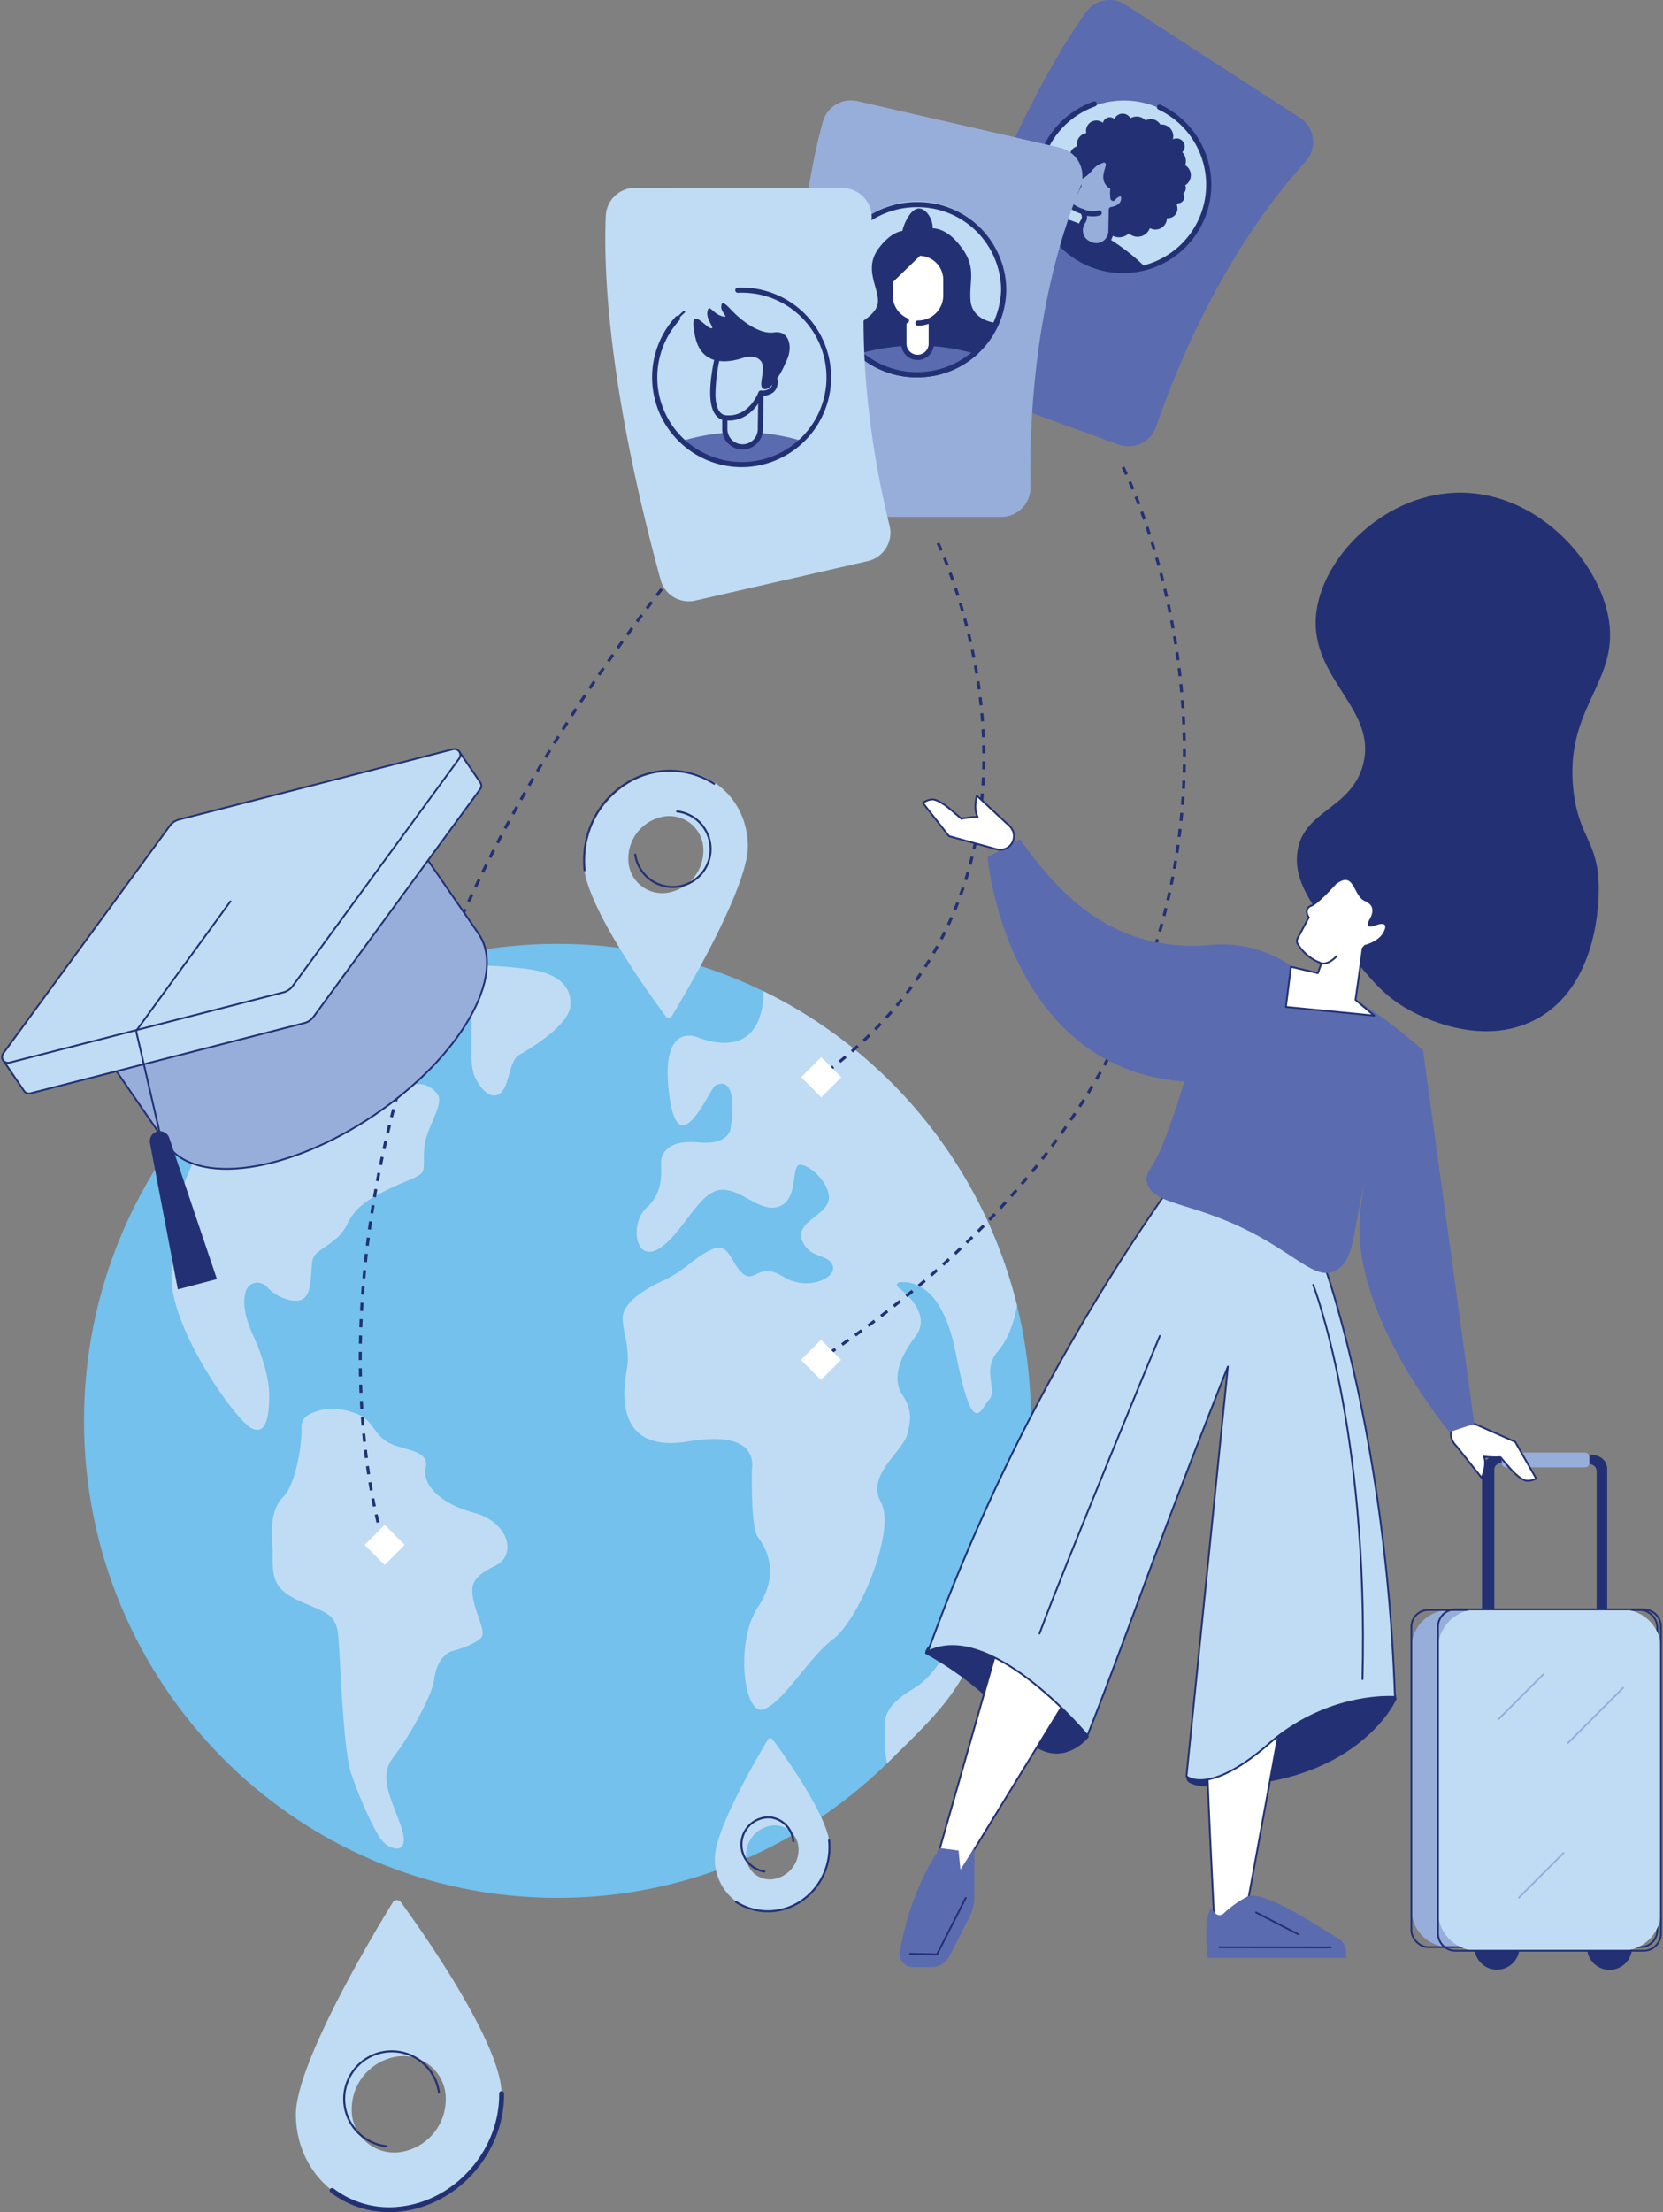 <svg id="Groupe_1221" data-name="Groupe 1221" xmlns="http://www.w3.org/2000/svg" xmlns:xlink="http://www.w3.org/1999/xlink" width="440.973" height="586.178" viewBox="0 0 440.973 586.178">
  <rect x="0" y="0" width="440.973" height="586.178" fill="#808080" stroke="none"/>
  <defs>
    <clipPath id="clip-path">
      <rect id="Rectangle_283" data-name="Rectangle 283" width="440.973" height="586.178" fill="none"/>
    </clipPath>
  </defs>
  <g id="Groupe_1220" data-name="Groupe 1220" clip-path="url(#clip-path)">
    <path id="Tracé_1233" data-name="Tracé 1233" d="M260.936,236.734c0,69.812-56.213,126.405-125.555,126.405S9.828,306.546,9.828,236.734,66.041,110.329,135.381,110.329s125.555,56.594,125.555,126.405" transform="translate(12.45 139.768)" fill="#73c1ec"/>
    <path id="Tracé_1234" data-name="Tracé 1234" d="M50.622,117.269c-.517.762,1.018,3.325,4.067,3.325s4.574-.51,5.846,2.815-.51,14.585,1.269,18.679,4.831,6.653,7.118,4.35,2.031-8.444,4.828-9.979,12.962-7.675,13.47-12.794-3.049-8.956-11.946-9.979-20.839-2.047-24.652,3.582" transform="translate(64.005 143.004)" fill="#c0dcf4"/>
    <path id="Tracé_1235" data-name="Tracé 1235" d="M41.5,166.285a3.619,3.619,0,0,0-1.841,3.316c.179,4.291-1.437,14.986-4.831,18.4-4.318,4.348-2.727,12.189-2.795,15.353-.136,6.424.481,9.285,7.342,12.354s9.548,3.244,10.058,9.385,1.3,29.863,3.332,36,6.354,16.122,8.641,18.425,7.623,3.582,4.321-5.119-5.338-12.794-1.526-17.654S74.368,240.63,74.876,236.28s2.8-6.907,4.831-7.419,6.354-2.047,7.623-3.582-1.269-5.885-2.033-9.722-.762-6.143,5.592-9.212,3.3-11.769-5.338-14.073-13.977-7.165-12.962-12.026-5.846-4.352-9.911-6.655-3.944-5.919-8.471-7.641c-6.116-2.33-10.412-.954-12.708.335" transform="translate(40.286 208.633)" fill="#c0dcf4"/>
    <path id="Tracé_1236" data-name="Tracé 1236" d="M146.984,222.766c-2.142-3.235-1.875-8.356,3.48-15.362,4.207-5.5-1.829-11.01-4.611-13.118a.7.7,0,0,1,.354-1.263c3.45-.395,11.448.773,14.966,18.692,4.552,23.178,6.424,15.093,8.834,12.4s-2.1-7.728,2.41-12.937c2.843-3.282,4.284-8.07,5.016-11.976a126.492,126.492,0,0,0-67.252-83.333c.05,4.035-.918,18.1-17.273,12.3,0,0-10.174-4.851-7.764,14.823s10.709-1.346,12.316-2.156,5.889-1.886,4.015,11.321c0,0-.267,4.581-8.566,3.772s-9.9,3.235-9.9,5.391.8,7.816-3.749,11.86-3.212,14.553,2.945,11.049,10.441-14.553,16.063-15.63,10.709,6.2,16.063,4.312,2.945-11.051,5.622-11.051,8.3,5.39,7.5,9.435-9.1,5.928-6.961,10.779,6.694,3.235,8.031,6.469-6.692,7.007-13.118,2.965-7.494,1.886-10.706-.809-3.482-8.356-8.031-6.47-7.229,5.66-13.118,8.355-10.709,6.2-10.709,9.974,2.14,7.816,1.07,13.746-2.945,22.1,16.33,18.865S107.1,241.9,107.1,242.98s-.27,15.093,1.6,17.52,6.157,9.432,0,18.6-3.747,29.646,1.875,26.95,11.243-13.207,18.2-18.595,16.6-28.839,12.583-36.117,5.622-13.207,6.959-18.058.8-7.277-1.337-10.511" transform="translate(92.262 146.784)" fill="#c0dcf4"/>
    <path id="Tracé_1237" data-name="Tracé 1237" d="M31.772,140.065a26.615,26.615,0,0,1-3.3,13.955c-7.88,13.819-7.623,20.726-8.387,34.544s16.58,38.173,20.9,40.733,4.987-3.529,4.987-8.39-1.845-10.693-4.386-16.321-2.541-9.212-1.779-11.516,3.813-3.069,5.846-.766,6.921,4.346,9.269,2.906c2.886-1.768,1.761-8.693,2.779-11s6.608-3.838,8.9-8.7S72.7,168.6,77.27,166.3s8.641-3.325,9.4-4.86-.254-5.118,1.018-9.212,4.321-8.954,3.049-11-5.082-5.372-12.2-.254-8.9,5.116-10.928,1.278S69.9,128.432,78.8,128.432s10.675-3.069,10.928-5.372-2.541-4.86-5.592-5.372-3.557,1.279-16.265,6.4a33.727,33.727,0,0,1-19.964,1.7,126.364,126.364,0,0,0-16.131,14.279" transform="translate(25.413 148.983)" fill="#c0dcf4"/>
    <path id="Tracé_1238" data-name="Tracé 1238" d="M120.14,198c-.211,5.728-5.481,11.246-8.641,13.157s-8.009,4.88-8.009,9.761c0,3.142-.084,7.159.642,10.248,16.731-16.337,20.039-19.5,29.623-44.14-.5-3.133-13.4,5.245-13.615,10.974" transform="translate(131.1 236.072)" fill="#c0dcf4"/>
    <path id="Tracé_1239" data-name="Tracé 1239" d="M184.417,230.948a5.971,5.971,0,1,1-5.971-5.971,5.97,5.97,0,0,1,5.971,5.971" transform="translate(218.497 285.008)" fill="#233174"/>
    <path id="Tracé_1240" data-name="Tracé 1240" d="M197.587,230.971A5.971,5.971,0,1,1,191.616,225a5.97,5.97,0,0,1,5.971,5.971" transform="translate(235.181 285.037)" fill="#233174"/>
    <path id="Tracé_1241" data-name="Tracé 1241" d="M176.631,215V173.879c0-1.1,1.39-1.879,2.7-1.879l21.444.372c1.664,0,2.976.651,2.976,2.056V215H206.7s-.145-.17-.145-.227V173.854c0-2.23-1.811-3.8-4.452-3.8H178.472c-2.641,0-5.114,1.571-5.114,3.8v40.914a.762.762,0,0,0,.118.227Z" transform="translate(219.615 215.428)" fill="#233174"/>
    <path id="Tracé_1242" data-name="Tracé 1242" d="M197.738,173.707H176.851a1.18,1.18,0,0,1-1.181-1.181v-1.541a1.18,1.18,0,0,1,1.181-1.179h20.887a1.18,1.18,0,0,1,1.181,1.179v1.541a1.18,1.18,0,0,1-1.181,1.181" transform="translate(222.544 215.116)" fill="#97aedb"/>
    <path id="Tracé_1243" data-name="Tracé 1243" d="M194.52,204.1s-10.477,24.251-51.217,23.16c0,0-15.192-.8,10.153-11.2s36.387-35.7,41.064-11.955" transform="translate(175.819 246.071)" fill="#233174"/>
    <path id="Tracé_1244" data-name="Tracé 1244" d="M151.628,218.214s-8.424,10.9-18.624-1.5a82.426,82.426,0,0,0-24.772-20.551s-.642-3.552,9.276-5,29.8,12.109,34.12,27.05" transform="translate(137.101 242.037)" fill="#233174"/>
    <path id="Tracé_1245" data-name="Tracé 1245" d="M141.259,216.024c-.515.326,1.918,46.953,1.918,46.953l7.941-1.288,12.18-66.563Z" transform="translate(178.861 247.192)" fill="#fff"/>
    <path id="Tracé_1246" data-name="Tracé 1246" d="M61.751,263.528a11.268,11.268,0,0,1,12.6,11.4,14.128,14.128,0,0,1-12.336,14,11.268,11.268,0,0,1-12.6-11.4,14.134,14.134,0,0,1,12.336-14M62.175,304c15.063-1.575,27.143-15.287,26.982-30.625-.039-3.836-1.8-9.017-4.418-14.639-6.6-14.165-18.649-31.1-22.333-36.147a1.3,1.3,0,0,0-2.16.224c-4.985,8.111-25.774,42.766-25.633,56.265.161,15.34,12.5,26.5,27.562,24.922" transform="translate(43.847 281.377)" fill="#c0dcf4"/>
    <path id="Tracé_1247" data-name="Tracé 1247" d="M84.16,244.437a.652.652,0,0,1,.653.646c.163,15.643-12.2,29.677-27.567,31.282a25.557,25.557,0,0,1-18.434-5.076.654.654,0,0,1,.8-1.034,24.268,24.268,0,0,0,17.5,4.81c14.712-1.539,26.554-14.984,26.4-29.97a.653.653,0,0,1,.646-.66Z" transform="translate(48.847 309.66)" fill="#233174"/>
    <path id="Tracé_1248" data-name="Tracé 1248" d="M90.244,122.511A9,9,0,0,1,80.1,113.5a11.286,11.286,0,0,1,9.754-11.268A9,9,0,0,1,100,111.245a11.283,11.283,0,0,1-9.752,11.266M89.622,90.2c-12.016,1.362-21.567,12.4-21.333,24.643.059,3.063,1.5,7.188,3.631,11.658,5.368,11.264,15.108,24.7,18.085,28.707a1.044,1.044,0,0,0,1.725-.193c3.922-6.51,20.281-34.329,20.075-45.108-.236-12.248-10.167-21.07-22.183-19.708" transform="translate(86.506 114.089)" fill="#c0dcf4"/>
    <path id="Tracé_1249" data-name="Tracé 1249" d="M98.717,226.35a6.3,6.3,0,0,1,7.107,6.311,7.9,7.9,0,0,1-6.832,7.891,6.3,6.3,0,0,1-7.1-6.311,7.9,7.9,0,0,1,6.83-7.891m.435,22.632a17.286,17.286,0,0,0,14.941-17.26c-.041-2.144-1.052-5.035-2.543-8.165-3.758-7.891-10.582-17.3-12.665-20.107a.73.73,0,0,0-1.208.136c-2.747,4.559-14.206,24.042-14.061,31.593a13.784,13.784,0,0,0,15.537,13.8" transform="translate(105.925 257.405)" fill="#c0dcf4"/>
    <path id="Tracé_1250" data-name="Tracé 1250" d="M127.9,63.486S170.831,152,95.377,205.814" transform="translate(120.827 80.426)" fill="none" stroke="#233174" stroke-width="0.8" stroke-dasharray="2.126 2.126"/>
    <path id="Tracé_1251" data-name="Tracé 1251" d="M100.624,129.853l-5.245-.682,1.061-5.184" transform="translate(120.828 157.069)" fill="none" stroke="#fff" stroke-width="0.54"/>
    <path id="Tracé_1252" data-name="Tracé 1252" d="M177.195,54.61s70.521,137.619-82,237.553" transform="translate(120.601 69.182)" fill="none" stroke="#233174" stroke-width="0.8" stroke-dasharray="2.135 2.135"/>
    <path id="Tracé_1253" data-name="Tracé 1253" d="M100.415,163.165l-5.216-.889,1.267-5.137" transform="translate(120.601 199.069)" fill="none" stroke="#fff" stroke-width="0.54"/>
    <path id="Tracé_1254" data-name="Tracé 1254" d="M49.219,330.945s-42.775-115.119,82-267.153" transform="translate(53.387 80.814)" fill="none" stroke="#233174" stroke-width="0.8" stroke-dasharray="2.169 2.169"/>
    <path id="Tracé_1255" data-name="Tracé 1255" d="M49.932,179.49,47.9,184.377,43.179,182" transform="translate(54.701 227.383)" fill="none" stroke="#fff" stroke-width="0.54"/>
    <path id="Tracé_1256" data-name="Tracé 1256" d="M79.123,64.5l5.243-.709.326,5.279" transform="translate(100.235 80.814)" fill="none" stroke="#fff" stroke-width="0.54"/>
    <path id="Tracé_1257" data-name="Tracé 1257" d="M202.59,135.8l-7.836-4.926a32.424,32.424,0,0,0-20.129-4.744c-29.263,2.566-43.464-18.649-50.582-28.036l-8.514,4.806s6.086,69.315,69.936,58.452Z" transform="translate(146.354 124.267)" fill="#5a6bb0"/>
    <path id="Tracé_1258" data-name="Tracé 1258" d="M165.515,179.427c5.844,7.236,9.455,11.71,16.051,15.3,2.244,1.224,18.924,10.312,33.658,2.36,16.527-8.918,16.577-31.7,16.523-35.147-.193-12.1-5.273-12.871-6.7-25.375-2.475-21.68,11.763-28.435,9.453-44.8-2.271-16.095-19.649-35.145-41.113-34.138-19.214.9-35.4,17.582-36.623,32.642-1.367,16.852,16.548,24.82,12.429,39.613-3.289,11.817-16.147,11.869-17.4,23.308-.889,8.145,4.849,15.249,13.721,26.239" transform="translate(192.182 72.953)" fill="#233174"/>
    <path id="Tracé_1259" data-name="Tracé 1259" d="M114.24,101.754l44.106,16.054a7.726,7.726,0,0,0,9.958-4.754c4.833-14.181,17.3-45.661,39.581-70.172a7.732,7.732,0,0,0-1.5-11.7L160.173,1.247A7.722,7.722,0,0,0,149.682,3.23c-7.648,10.738-23.856,37.41-40.175,88.923a7.74,7.74,0,0,0,4.733,9.6" transform="translate(138.269 0)" fill="#5a6bb0"/>
    <path id="Tracé_1260" data-name="Tracé 1260" d="M124.168,23.743A22.6,22.6,0,1,1,133.5,54.318a22.607,22.607,0,0,1-9.335-30.575" transform="translate(153.938 14.868)" fill="#c0dcf4"/>
    <path id="Tracé_1261" data-name="Tracé 1261" d="M121.885,24.823a22.7,22.7,0,0,0,27.533,14.639,54.5,54.5,0,0,0-27.533-14.639" transform="translate(154.408 31.447)" fill="#233174"/>
    <path id="Tracé_1262" data-name="Tracé 1262" d="M125.6,26.731c-.358,8.052,4.588,17.475,12.64,17.833s16.552-6.216,16.911-14.267-6.073-16.106-14.125-16.462-15.068,4.844-15.426,12.9" transform="translate(159.087 17.504)" fill="#233174"/>
    <path id="Tracé_1263" data-name="Tracé 1263" d="M137.06,23.892a1.675,1.675,0,1,0,1.745-1.6,1.675,1.675,0,0,0-1.745,1.6" transform="translate(173.63 28.241)" fill="#233174"/>
    <path id="Tracé_1264" data-name="Tracé 1264" d="M140.577,25.92a2.544,2.544,0,1,1-2.428-2.652,2.542,2.542,0,0,1,2.428,2.652" transform="translate(171.645 29.473)" fill="#233174"/>
    <path id="Tracé_1265" data-name="Tracé 1265" d="M139.11,25.137a3.048,3.048,0,1,1-4.307-.19,3.049,3.049,0,0,1,4.307.19" transform="translate(169.519 30.591)" fill="#233174"/>
    <path id="Tracé_1266" data-name="Tracé 1266" d="M138.461,28.236a3.459,3.459,0,1,1-3.3-3.609,3.459,3.459,0,0,1,3.3,3.609" transform="translate(166.647 31.194)" fill="#233174"/>
    <path id="Tracé_1267" data-name="Tracé 1267" d="M136.815,28.747a3.817,3.817,0,1,1-3.214-4.334,3.814,3.814,0,0,1,3.214,4.334" transform="translate(163.703 30.873)" fill="#233174"/>
    <path id="Tracé_1268" data-name="Tracé 1268" d="M136.56,22.088a3.112,3.112,0,1,0,3.248-2.972,3.112,3.112,0,0,0-3.248,2.972" transform="translate(172.994 24.214)" fill="#233174"/>
    <path id="Tracé_1269" data-name="Tracé 1269" d="M136.625,23a3.38,3.38,0,1,0,.211-4.776A3.382,3.382,0,0,0,136.625,23" transform="translate(171.958 21.966)" fill="#233174"/>
    <path id="Tracé_1270" data-name="Tracé 1270" d="M137.013,22.978a1.931,1.931,0,1,0,2.013-1.845,1.928,1.928,0,0,0-2.013,1.845" transform="translate(173.57 26.77)" fill="#233174"/>
    <path id="Tracé_1271" data-name="Tracé 1271" d="M125.2,21.1a2.618,2.618,0,1,0,2.734-2.5,2.619,2.619,0,0,0-2.734,2.5" transform="translate(158.602 23.563)" fill="#233174"/>
    <path id="Tracé_1272" data-name="Tracé 1272" d="M125.128,19.7a2.774,2.774,0,1,0,2.893-2.648,2.774,2.774,0,0,0-2.893,2.648" transform="translate(158.512 21.594)" fill="#233174"/>
    <path id="Tracé_1273" data-name="Tracé 1273" d="M125.973,18.357a2.935,2.935,0,1,0,3.062-2.8,2.933,2.933,0,0,0-3.062,2.8" transform="translate(159.582 19.703)" fill="#233174"/>
    <path id="Tracé_1274" data-name="Tracé 1274" d="M132.536,16.964a2.75,2.75,0,1,1-2.627-2.87,2.755,2.755,0,0,1,2.627,2.87" transform="translate(160.937 17.852)" fill="#233174"/>
    <path id="Tracé_1275" data-name="Tracé 1275" d="M129,15.513a1.884,1.884,0,1,0,1.965-1.8,1.887,1.887,0,0,0-1.965,1.8" transform="translate(163.414 17.37)" fill="#233174"/>
    <path id="Tracé_1276" data-name="Tracé 1276" d="M130.271,15.56a2.38,2.38,0,1,0,2.482-2.271,2.379,2.379,0,0,0-2.482,2.271" transform="translate(165.029 16.831)" fill="#233174"/>
    <path id="Tracé_1277" data-name="Tracé 1277" d="M131.55,16.7a3.22,3.22,0,1,0,3.359-3.074A3.219,3.219,0,0,0,131.55,16.7" transform="translate(166.647 17.26)" fill="#233174"/>
    <path id="Tracé_1278" data-name="Tracé 1278" d="M136.364,13.928a2.876,2.876,0,1,0,2.745,3,2.876,2.876,0,0,0-2.745-3" transform="translate(168.944 17.64)" fill="#233174"/>
    <path id="Tracé_1279" data-name="Tracé 1279" d="M137.753,14.556a3.128,3.128,0,1,0,2.988,3.264,3.128,3.128,0,0,0-2.988-3.264" transform="translate(170.371 18.436)" fill="#233174"/>
    <path id="Tracé_1280" data-name="Tracé 1280" d="M136.707,18.212a2.125,2.125,0,1,0,2.217-2.029,2.126,2.126,0,0,0-2.217,2.029" transform="translate(173.182 20.499)" fill="#233174"/>
    <path id="Tracé_1281" data-name="Tracé 1281" d="M133.981,18.669c-.812.4-1.244.467-1.922.87-1.38.821-3.119,3.8-5.164,4.015-.451,1,.358,1.319.537,1.979-.356.46-1.312,2.772-2.072,4.144A1.118,1.118,0,0,0,125.7,31.1a9.564,9.564,0,0,0,2.657,1.29,2.166,2.166,0,0,1,.12,2.754,3.936,3.936,0,0,0,1.342,5.651l.392.211a3.887,3.887,0,0,0,5.731-3.348l.109-5.767c.175-.02,2.469-.329,3.1-2.015.231-.619.331-1.671-.193-2.022s-1.585,0-2.464,1.061a7.913,7.913,0,0,1-.1-1.163,2.808,2.808,0,0,1,.261-1.6c-4.91-2.661,1.011-6.644-2.668-7.474" transform="translate(158.649 23.65)" fill="#97aedb"/>
    <path id="Tracé_1282" data-name="Tracé 1282" d="M129.06,32.154l.161.12a2.86,2.86,0,0,1,.218,3.618,3.434,3.434,0,0,0-.456,2.7,3.081,3.081,0,0,0,1.544,1.965l.39.213a3.2,3.2,0,0,0,4.715-2.759l.111-5.765a.684.684,0,0,1,.605-.669c.082-.011,2.047-.265,2.541-1.575a1.7,1.7,0,0,0,.063-1.215c-.145-.07-.85.093-1.544.934a.689.689,0,0,1-1.206-.3,8.482,8.482,0,0,1-.12-1.272,5.423,5.423,0,0,1,.091-1.342c-2.559-1.684-1.915-3.845-1.48-5.3.177-.594.36-1.206.218-1.449a.825.825,0,0,0-.476-.281c-.272.125-.5.215-.712.295a6.078,6.078,0,0,0-.927.435,8.832,8.832,0,0,0-1.5,1.4,8.337,8.337,0,0,1-3.457,2.618,1.048,1.048,0,0,0,.224.4,2.512,2.512,0,0,1,.422.8.679.679,0,0,1-.12.6,18.957,18.957,0,0,0-.864,1.727c-.365.778-.778,1.657-1.149,2.33a.433.433,0,0,0,.129.524,9.029,9.029,0,0,0,2.466,1.192ZM130.286,42l-.023-.009-.39-.211a4.464,4.464,0,0,1-2.226-2.838,4.824,4.824,0,0,1,.63-3.795,1.5,1.5,0,0,0,.063-1.789,10.034,10.034,0,0,1-2.657-1.319,1.8,1.8,0,0,1-.542-2.314c.349-.632.753-1.492,1.106-2.249.345-.734.592-1.26.787-1.607l-.1-.138a1.891,1.891,0,0,1-.286-2.079.689.689,0,0,1,.555-.406c1.045-.109,2.129-1.26,3.083-2.278a9.562,9.562,0,0,1,1.8-1.641,7.024,7.024,0,0,1,1.127-.533,8.333,8.333,0,0,0,.843-.365l.456-.054a2.279,2.279,0,0,1,1.582.991,3.181,3.181,0,0,1-.084,2.537c-.453,1.519-.843,2.824,1.346,4.017a.686.686,0,0,1,.2,1.045,2.191,2.191,0,0,0-.107.907,2.116,2.116,0,0,1,2.271-.213c.957.644.712,2.138.449,2.838a4.21,4.21,0,0,1-3.067,2.344l-.1,5.2A4.575,4.575,0,0,1,130.286,42" transform="translate(158.263 23.274)" fill="#233174"/>
    <path id="Tracé_1283" data-name="Tracé 1283" d="M130.989,25.071a6.424,6.424,0,0,1-4.307-.324Z" transform="translate(160.485 31.35)" fill="#fff"/>
    <path id="Tracé_1284" data-name="Tracé 1284" d="M126.743,25.74a.689.689,0,0,1,.607-1.235,5.78,5.78,0,0,0,3.808.3.689.689,0,0,1,.433,1.308,7.1,7.1,0,0,1-4.808-.349Z" transform="translate(160.1 30.965)" fill="#233174"/>
    <path id="Tracé_1285" data-name="Tracé 1285" d="M133.472,54.635l-.453-.247a23.419,23.419,0,0,1,3.593-42.5.689.689,0,1,1,.46,1.3,22.043,22.043,0,1,0,16.8.841.69.69,0,1,1,.589-1.247,23.417,23.417,0,1,1-20.986,41.855" transform="translate(153.336 15.009)" fill="#233174"/>
    <path id="Tracé_1286" data-name="Tracé 1286" d="M101.026,122.089H147.96a7.727,7.727,0,0,0,7.734-7.873c-.308-14.979.639-48.823,13.193-79.475a7.735,7.735,0,0,0-5.411-10.486l-53.663-12.32a7.721,7.721,0,0,0-9.181,5.449C97.12,30.092,91.011,60.7,93.3,114.688a7.738,7.738,0,0,0,7.73,7.4" transform="translate(117.558 14.868)" fill="#97aedb"/>
    <path id="Tracé_1287" data-name="Tracé 1287" d="M97.139,46.46A22.984,22.984,0,1,1,120.118,69,22.764,22.764,0,0,1,97.139,46.46" transform="translate(123.059 30.298)" fill="#c0dcf4"/>
    <path id="Tracé_1288" data-name="Tracé 1288" d="M120.5,70.077a23.481,23.481,0,0,1-23.67-23.233,22.775,22.775,0,0,1,1.433-7.975.689.689,0,1,1,1.292.481,21.39,21.39,0,0,0-1.347,7.494,22.3,22.3,0,0,0,44.582,0A22.1,22.1,0,0,0,120.5,24.99a22.411,22.411,0,0,0-17.228,7.984.689.689,0,1,1-1.056-.886A23.788,23.788,0,0,1,120.5,23.612a23.481,23.481,0,0,1,23.668,23.233A23.479,23.479,0,0,1,120.5,70.077" transform="translate(122.672 29.912)" fill="#233174"/>
    <path id="Tracé_1289" data-name="Tracé 1289" d="M100.322,42.357a23.287,23.287,0,0,0,31.529,0,56.113,56.113,0,0,0-31.529,0" transform="translate(127.091 50.796)" fill="#97aedb"/>
    <path id="Tracé_1290" data-name="Tracé 1290" d="M109.364,53.907a3.593,3.593,0,0,1-3.627-3.559V32.2h7.254V50.348a3.593,3.593,0,0,1-3.627,3.559" transform="translate(133.951 40.797)" fill="#fff"/>
    <path id="Tracé_1291" data-name="Tracé 1291" d="M132.643,45.823c-.456-5.635,2.079-9.153-3.6-15.521-5.88-6.594-10.928-2.172-10.928-2.172s-4.207-3.427-9.727,3.736c-4.871,6.324,1.369,11.989-.73,15.925s-9.21,6.084-9.21,6.084,2.28,4.472,5.107,6.44h30s6.2-6.619,6.2-8.5c0,0-6.658-.358-7.113-5.994" transform="translate(124.714 33.797)" fill="#233174"/>
    <path id="Tracé_1292" data-name="Tracé 1292" d="M106.248,34.417c-1.439-1.1-.653-4.486.19-6.327.317-.689,1.73-3.777,3.718-3.72,2.04.059,4.1,3.418,3.452,6.15-.8,3.414-5.674,5.182-7.36,3.9" transform="translate(133.587 30.872)" fill="#233174"/>
    <path id="Tracé_1293" data-name="Tracé 1293" d="M100.322,42.357a23.287,23.287,0,0,0,31.529,0,56.113,56.113,0,0,0-31.529,0" transform="translate(127.091 50.796)" fill="#5a6bb0"/>
    <path id="Tracé_1294" data-name="Tracé 1294" d="M102.108,43.053a22.61,22.61,0,0,0,28.725,0,55.761,55.761,0,0,0-28.725,0m14.363,6.526a23.807,23.807,0,0,1-16.231-6.331.689.689,0,0,1,.267-1.165,56.8,56.8,0,0,1,31.928,0,.691.691,0,0,1,.267,1.165,23.816,23.816,0,0,1-16.233,6.331" transform="translate(126.706 50.411)" fill="#233174"/>
    <path id="Tracé_1295" data-name="Tracé 1295" d="M111.761,29.6h-.252l-7.385,7.279V40.87a7.213,7.213,0,0,0,3.654,6.25v6.528a3.628,3.628,0,0,0,7.254,0V47.242A7.224,7.224,0,0,0,118.9,40.87V36.6a7.071,7.071,0,0,0-7.136-7" transform="translate(131.908 37.497)" fill="#fff"/>
    <path id="Tracé_1296" data-name="Tracé 1296" d="M109.749,48.376a4.287,4.287,0,0,1-4.316-4.246V37.8a.689.689,0,1,1,1.378,0V44.13a2.939,2.939,0,0,0,5.876,0V37.91a.689.689,0,1,1,1.378,0v6.22a4.287,4.287,0,0,1-4.316,4.246" transform="translate(133.566 47.015)" fill="#233174"/>
    <path id="Tracé_1297" data-name="Tracé 1297" d="M111.9,49.191a.689.689,0,1,1,0-1.378,6.634,6.634,0,0,0,6.7-6.558V36.989a6.359,6.359,0,0,0-6.163-6.309l-.011,0-7.22,7v3.577a6.576,6.576,0,0,0,3.922,5.971.689.689,0,1,1-.562,1.258,7.954,7.954,0,0,1-4.738-7.229V37.388a.7.7,0,0,1,.211-.5l7.632-7.4a.693.693,0,0,1,.481-.195l.347.007a7.739,7.739,0,0,1,7.483,7.687v4.266a8.017,8.017,0,0,1-8.077,7.936" transform="translate(131.522 37.112)" fill="#233174"/>
    <path id="Tracé_1298" data-name="Tracé 1298" d="M94.656,131.311l45.754-10.461a7.727,7.727,0,0,0,5.785-9.4c-3.641-14.533-10.26-47.739-4.856-80.418a7.727,7.727,0,0,0-7.607-9.013l-55.064-.052a7.719,7.719,0,0,0-7.732,7.36c-.594,13.17.272,44.369,14.535,96.49a7.739,7.739,0,0,0,9.185,5.493" transform="translate(89.697 27.83)" fill="#c0dcf4"/>
    <path id="Tracé_1299" data-name="Tracé 1299" d="M79.8,52.833a23.1,23.1,0,0,0,31.72,0,55.446,55.446,0,0,0-31.72,0" transform="translate(101.098 63.995)" fill="#5a6bb0"/>
    <path id="Tracé_1300" data-name="Tracé 1300" d="M94.741,39.54l-.016-.007L83.477,46.744v4.187a7.764,7.764,0,0,0,2.956,6.1v6.587a4.716,4.716,0,1,0,9.432,0V57.21a7.776,7.776,0,0,0,3.183-6.279V46.345a7.526,7.526,0,0,0-4.307-6.805" transform="translate(105.751 50.082)" fill="#c0dcf4"/>
    <path id="Tracé_1301" data-name="Tracé 1301" d="M89.881,61.28a5.409,5.409,0,0,1-5.4-5.4V49.425a.689.689,0,1,1,1.378,0v6.451a4.027,4.027,0,0,0,8.054,0l.141-9.552a.691.691,0,0,1,.691-.678h.009a.69.69,0,0,1,.68.7l-.145,9.543a5.407,5.407,0,0,1-5.4,5.393" transform="translate(107.018 57.826)" fill="#233174"/>
    <path id="Tracé_1302" data-name="Tracé 1302" d="M96.128,52.413s3.6.4,3.74-2.67a1.915,1.915,0,0,0-2.641-2.174s1.43-7.023-3.409-6.44a28.519,28.519,0,0,1-8.7-.281s-1.9,6.834-1.723,12.114c.1,3.187.959,5.805,3.437,6.021,6.782.587,9.3-6.569,9.3-6.569" transform="translate(105.631 51.748)" fill="#c0dcf4"/>
    <path id="Tracé_1303" data-name="Tracé 1303" d="M86,42.029a46.925,46.925,0,0,0-1.539,11.3c.111,3.4,1.056,5.2,2.809,5.354,6.168.535,8.564-6.043,8.589-6.109a.7.7,0,0,1,.725-.458,3.588,3.588,0,0,0,2.358-.587,1.886,1.886,0,0,0,.619-1.43,1.7,1.7,0,0,0-.39-1.383,1.758,1.758,0,0,0-1.351-.1.692.692,0,0,1-.671-.143.681.681,0,0,1-.215-.651c.2-.993.476-3.838-.644-5.05a2.2,2.2,0,0,0-2.011-.567A29.906,29.906,0,0,1,86,42.029m1.99,18.062c-.274,0-.553-.011-.841-.036-1.759-.154-3.894-1.437-4.064-6.683-.175-5.325,1.668-12.039,1.748-12.322a.689.689,0,0,1,.814-.49,28.089,28.089,0,0,0,8.469.27,3.524,3.524,0,0,1,3.187,1c1.31,1.421,1.263,3.935,1.118,5.307a2.571,2.571,0,0,1,1.584.478,2.831,2.831,0,0,1,.932,2.541,3.238,3.238,0,0,1-1.1,2.419,4.6,4.6,0,0,1-2.872.927c-.707,1.587-3.387,6.585-8.97,6.585" transform="translate(105.246 51.362)" fill="#233174"/>
    <path id="Tracé_1304" data-name="Tracé 1304" d="M99.311,51.313c-.578-1.426-2.582-2.158-4.905-1.4S83.5,53.261,81.58,44.329s2.532-2.67,4.064-2.267-1.278-2.21-.812-4.418,1.2.392,3.688,1.2-.127-.891-.032-2.464.791-1.158,2.954,1.149,7.077,6.27,11.017,5.66,5.139,3.625,3.412,7.406-1.761,3.566-2.471,4.624c-1.582,2.362-2.591,3.226-3.591,2.967-1.743-.449.417-4.611-.5-6.871" transform="translate(102.75 44.893)" fill="#233174"/>
    <path id="Tracé_1305" data-name="Tracé 1305" d="M100.083,81.214a23.8,23.8,0,0,1-17.577-39.86.688.688,0,1,1,1.016.929,22.433,22.433,0,1,0,15.5-7.27.69.69,0,0,1-.066-1.378,23.8,23.8,0,1,1,1.131,47.579" transform="translate(96.642 42.578)" fill="#233174"/>
    <path id="Tracé_1306" data-name="Tracé 1306" d="M127.509,107.206l-12.619-3.473-6.937-8.8A4.792,4.792,0,0,1,110.365,94c1.208-.016,2.382.855,3.28,1.4s4.509,3.727,4.509,3.727a27.35,27.35,0,0,1,4.343-.494c-1.247-2.085-.22-5.624-.22-5.624l7.9,7.345a5.225,5.225,0,0,1,1.585,1.847,3.611,3.611,0,0,1-4.253,5.007" transform="translate(136.758 117.824)" fill="#fff"/>
    <path id="Tracé_1307" data-name="Tracé 1307" d="M127.509,107.206l-12.619-3.473-6.937-8.8A4.792,4.792,0,0,1,110.365,94c1.208-.016,2.382.855,3.28,1.4s4.509,3.727,4.509,3.727a27.35,27.35,0,0,1,4.343-.494c-1.247-2.085-.22-5.624-.22-5.624l7.9,7.345a5.225,5.225,0,0,1,1.585,1.847A3.611,3.611,0,0,1,127.509,107.206Z" transform="translate(136.758 117.824)" fill="none" stroke="#233174" stroke-linecap="round" stroke-linejoin="round" stroke-width="0.481"/>
    <path id="Tracé_1308" data-name="Tracé 1308" d="M145.5,204.107l-26.273,42.807L115,256.629l-5.425-7.558L125.8,192.317Z" transform="translate(138.818 243.633)" fill="#fff"/>
    <path id="Tracé_1309" data-name="Tracé 1309" d="M145.5,204.107l-26.273,42.807L115,256.629l-5.425-7.558L125.8,192.317Z" transform="translate(138.818 243.633)" fill="none" stroke="#233174" stroke-linecap="round" stroke-linejoin="round" stroke-width="0.481"/>
    <path id="Tracé_1310" data-name="Tracé 1310" d="M141.259,216.024c-.515.326,1.918,46.953,1.918,46.953l7.941-1.288,12.18-66.563Z" transform="translate(178.861 247.192)" fill="#fff"/>
    <path id="Tracé_1311" data-name="Tracé 1311" d="M141.259,216.024c-.515.326,1.918,46.953,1.918,46.953l7.941-1.288,12.18-66.563Z" transform="translate(178.861 247.192)" fill="none" stroke="#233174" stroke-linecap="round" stroke-linejoin="round" stroke-width="0.481"/>
    <path id="Tracé_1312" data-name="Tracé 1312" d="M213.282,160.176s16.675,44.861,19.1,115.463c0,0-17.5-1.489-33.492,12.436s-21.793,8.553-21.793,8.553L188.089,188.07s-12.547,31.622-23.008,60.08-14.243,37.666-14.243,37.666-25.3-30.672-42.29-22.213a524.23,524.23,0,0,1,66.4-126.215l38.33,22.788" transform="translate(137.512 174.047)" fill="#c0dcf4"/>
    <path id="Tracé_1313" data-name="Tracé 1313" d="M213.282,160.176s16.675,44.861,19.1,115.463c0,0-17.5-1.489-33.492,12.436s-21.793,8.553-21.793,8.553L188.089,188.07s-12.547,31.622-23.008,60.08-14.243,37.666-14.243,37.666-25.3-30.672-42.29-22.213a524.23,524.23,0,0,1,66.4-126.215Z" transform="translate(137.512 174.047)" fill="none" stroke="#233174" stroke-linecap="round" stroke-linejoin="round" stroke-width="0.481"/>
    <path id="Tracé_1314" data-name="Tracé 1314" d="M153.5,156.164s-25.5,61.483-31.9,78.874" transform="translate(154.045 197.833)" fill="none" stroke="#233174" stroke-linecap="round" stroke-linejoin="round" stroke-width="0.481"/>
    <path id="Tracé_1315" data-name="Tracé 1315" d="M153.614,150.2s14.741,37.765,13.071,104.462" transform="translate(194.603 190.278)" fill="none" stroke="#233174" stroke-linecap="round" stroke-linejoin="round" stroke-width="0.481"/>
    <path id="Tracé_1316" data-name="Tracé 1316" d="M207.416,136.057S187.01,117.168,166.765,112.3c0,0-15.322,2.362-18.7,17.065a224.426,224.426,0,0,1-9.716,31.756c-2.421,6.179-4.76,7.165-4.112,9.9,1.4,5.891,10.822,5.089,25.642,12.261,13.753,6.658,18.89,13.764,24.146,11.257,3.5-1.668,4.443-6.354,4.871-8.288,2.142-9.677,2.988-26.028,18.515-50.2" transform="translate(169.921 142.266)" fill="#5a6bb0"/>
    <path id="Tracé_1317" data-name="Tracé 1317" d="M173.84,138.941l-23.421-2.305,1.337-10.645,7.15,1.684.932-2.614a12.09,12.09,0,0,1-6.315-5.155,1.451,1.451,0,0,1-.018-1.41l2.985-5.595c-.564-.721-1.056-2.464.651-3.076s6.426-5.912,6.426-5.912c5.223-3.874,4.887,3.171,7.848,4.434,2.049.875,2.915,2.437,1.476,5.053s.415,1.557,2.167,1.115,2.684.419,1.247,2.768-4.928,3.162-4.928,3.162l-.6.714c-.474,3.8-1.9,13.592-1.9,13.592Z" transform="translate(190.555 130.184)" fill="#fff"/>
    <path id="Tracé_1318" data-name="Tracé 1318" d="M173.84,138.941l-23.421-2.305,1.337-10.645,7.15,1.684.932-2.614a12.09,12.09,0,0,1-6.315-5.155,1.451,1.451,0,0,1-.018-1.41l2.985-5.595c-.564-.721-1.056-2.464.651-3.076s6.426-5.912,6.426-5.912c5.223-3.874,4.887,3.171,7.848,4.434,2.049.875,2.915,2.437,1.476,5.053s.415,1.557,2.167,1.115,2.684.419,1.247,2.768-4.928,3.162-4.928,3.162l-.6.714c-.474,3.8-1.9,13.592-1.9,13.592Z" transform="translate(190.555 130.184)" fill="none" stroke="#233174" stroke-linecap="round" stroke-linejoin="round" stroke-width="0.481"/>
    <path id="Tracé_1319" data-name="Tracé 1319" d="M154.35,113.436s1.646,1.263,4.54-1.653" transform="translate(195.535 141.61)" fill="#fff"/>
    <path id="Tracé_1320" data-name="Tracé 1320" d="M154.35,113.436s1.646,1.263,4.54-1.653" transform="translate(195.535 141.61)" fill="none" stroke="#233174" stroke-linecap="round" stroke-linejoin="round" stroke-width="0.48"/>
    <path id="Tracé_1321" data-name="Tracé 1321" d="M125.048,229V215.973l-3.688,5.835-.506-5.046-4.9-.635s-7.807,10.387-10.663,27.508a3.439,3.439,0,0,0,3.389,4.01h5.055a5.257,5.257,0,0,0,4.64-2.784l5.391-10.543a11.7,11.7,0,0,0,1.281-5.32" transform="translate(133.327 273.601)" fill="#5a6bb0"/>
    <path id="Tracé_1322" data-name="Tracé 1322" d="M178.19,238.076H141.529s-1.351-9.11.762-13.166l1.142,1.283a1.6,1.6,0,0,0,2.269.122,28.752,28.752,0,0,1,6.227-4.459c4.291-1.959,18.661,7.762,24.162,11.06a4.325,4.325,0,0,1,2.1,3.711Z" transform="translate(178.754 280.729)" fill="#5a6bb0"/>
    <line id="Ligne_71" data-name="Ligne 71" x2="11.126" y2="5.751" transform="translate(333.073 506.777)" fill="none" stroke="#233174" stroke-linecap="round" stroke-linejoin="round" stroke-width="0.481"/>
    <line id="Ligne_72" data-name="Ligne 72" x2="29.528" y2="0.048" transform="translate(323.338 515.984)" fill="none" stroke="#233174" stroke-linecap="round" stroke-linejoin="round" stroke-width="0.481"/>
    <path id="Tracé_1323" data-name="Tracé 1323" d="M121.238,221.855l-7.617,14.97-7.175-.15" transform="translate(134.85 281.053)" fill="none" stroke="#233174" stroke-linecap="round" stroke-linejoin="round" stroke-width="0.481"/>
    <path id="Tracé_1324" data-name="Tracé 1324" d="M93.922,97.219l18.651,27.023c7.583,11.11-4.767,32.615-27.583,48.034s-47.456,18.917-55.039,7.807L11.3,153.06Z" transform="translate(14.316 123.16)" fill="#97aedb"/>
    <path id="Tracé_1325" data-name="Tracé 1325" d="M93.922,97.219l18.651,27.023c7.583,11.11-4.767,32.615-27.583,48.034s-47.456,18.917-55.039,7.807L11.3,153.06Z" transform="translate(14.316 123.16)" fill="none" stroke="#233174" stroke-miterlimit="10" stroke-width="0.481"/>
    <path id="Tracé_1326" data-name="Tracé 1326" d="M17.234,158.225l30.119-46.606a4.435,4.435,0,0,1,2.469-1.668l54.637-10.679,16.87-11.4L126.88,96a1.535,1.535,0,0,1-.027,1.807l-44.165,60.3a4.408,4.408,0,0,1-2.469,1.668L7.613,178.4a1.556,1.556,0,0,1-1.7-.641L.364,169.627Z" transform="translate(0.461 111.315)" fill="#c0dcf4"/>
    <path id="Tracé_1327" data-name="Tracé 1327" d="M17.234,158.225l30.119-46.606a4.435,4.435,0,0,1,2.469-1.668l54.637-10.679,16.87-11.4L126.88,96a1.535,1.535,0,0,1-.027,1.807l-44.165,60.3a4.408,4.408,0,0,1-2.469,1.668L7.613,178.4a1.556,1.556,0,0,1-1.7-.641L.364,169.627Z" transform="translate(0.461 111.315)" fill="none" stroke="#233174" stroke-miterlimit="10" stroke-width="0.481"/>
    <path id="Tracé_1328" data-name="Tracé 1328" d="M.547,168.206l44.165-60.3a4.408,4.408,0,0,1,2.469-1.668l72.607-18.622a1.576,1.576,0,0,1,1.673,2.448L77.3,150.364a4.416,4.416,0,0,1-2.469,1.668L2.218,170.654a1.576,1.576,0,0,1-1.671-2.448" transform="translate(0.305 110.927)" fill="#c0dcf4"/>
    <path id="Tracé_1329" data-name="Tracé 1329" d="M.547,168.206l44.165-60.3a4.408,4.408,0,0,1,2.469-1.668l72.607-18.622a1.576,1.576,0,0,1,1.673,2.448L77.3,150.364a4.416,4.416,0,0,1-2.469,1.668L2.218,170.654A1.576,1.576,0,0,1,.547,168.206Z" transform="translate(0.305 110.927)" fill="none" stroke="#233174" stroke-miterlimit="10" stroke-width="0.481"/>
    <path id="Tracé_1330" data-name="Tracé 1330" d="M40.917,105.363,16.046,139.506a.54.54,0,0,0-.091.442l6.281,27.075" transform="translate(20.194 133.477)" fill="none" stroke="#233174" stroke-linecap="round" stroke-linejoin="round" stroke-width="0.481"/>
    <path id="Tracé_1331" data-name="Tracé 1331" d="M19.5,132.311a2.661,2.661,0,0,1,3.194,1.727l12.629,37.4-10.366,2.72-7.39-38.776a2.661,2.661,0,0,1,1.934-3.074" transform="translate(22.199 167.505)" fill="#233174"/>
    <path id="Tracé_1332" data-name="Tracé 1332" d="M220.225,277.534H175.176A10.076,10.076,0,0,1,165.1,267.458V198.279A10.076,10.076,0,0,1,175.176,188.2h45.049A10.076,10.076,0,0,1,230.3,198.279v69.179a10.076,10.076,0,0,1-10.076,10.076" transform="translate(209.154 238.421)" fill="#97aedb"/>
    <rect id="Rectangle_278" data-name="Rectangle 278" width="65.201" height="89.331" rx="4.445" transform="translate(374.253 426.625)" fill="none" stroke="#233174" stroke-miterlimit="10" stroke-width="0.481"/>
    <path id="Tracé_1333" data-name="Tracé 1333" d="M216.922,278.575h-38.3a10.41,10.41,0,0,1-10.411-10.412V198.544a10.41,10.41,0,0,1,10.411-10.409h38.3a10.411,10.411,0,0,1,10.412,10.409v69.619a10.412,10.412,0,0,1-10.412,10.412" transform="translate(213.096 238.335)" fill="#c0dcf4"/>
    <path id="Rectangle_279" data-name="Rectangle 279" d="M4.593,0H54.528a4.593,4.593,0,0,1,4.593,4.593V85.848a4.592,4.592,0,0,1-4.592,4.592H4.593A4.593,4.593,0,0,1,0,85.847V4.593A4.593,4.593,0,0,1,4.593,0Z" transform="translate(381.308 426.471)" fill="none" stroke="#233174" stroke-miterlimit="10" stroke-width="0.481"/>
    <line id="Ligne_73" data-name="Ligne 73" x1="11.937" y2="11.937" transform="translate(397.286 443.682)" fill="none" stroke="#97aedb" stroke-linecap="round" stroke-linejoin="round" stroke-width="0.481"/>
    <line id="Ligne_74" data-name="Ligne 74" x1="14.594" y2="14.594" transform="translate(415.785 447.259)" fill="none" stroke="#97aedb" stroke-linecap="round" stroke-linejoin="round" stroke-width="0.481"/>
    <line id="Ligne_75" data-name="Ligne 75" x1="11.81" y2="11.812" transform="translate(402.771 491.02)" fill="none" stroke="#97aedb" stroke-linecap="round" stroke-linejoin="round" stroke-width="0.481"/>
    <path id="Tracé_1334" data-name="Tracé 1334" d="M65.368,250.957A12.618,12.618,0,1,0,51.4,265.2" transform="translate(51.018 303.517)" fill="none" stroke="#233174" stroke-linecap="round" stroke-linejoin="round" stroke-width="0.54"/>
    <path id="Tracé_1335" data-name="Tracé 1335" d="M100.506,218.792a6.982,6.982,0,0,0-6.052-6.32,7.221,7.221,0,0,0-1.634,14.335" transform="translate(109.867 269.111)" fill="none" stroke="#233174" stroke-linecap="round" stroke-linejoin="round" stroke-width="0.54"/>
    <path id="Tracé_1336" data-name="Tracé 1336" d="M74.305,106.294A10.045,10.045,0,1,0,85.419,94.851" transform="translate(94.132 120.16)" fill="none" stroke="#233174" stroke-linecap="round" stroke-linejoin="round" stroke-width="0.54"/>
    <path id="Tracé_1337" data-name="Tracé 1337" d="M86.108,231.468a15.608,15.608,0,0,0,6.655,2.36c8.879,1.011,16.929-5.649,17.981-14.879a17.431,17.431,0,0,0,.016-3.826" transform="translate(109.084 272.523)" fill="none" stroke="#233174" stroke-linecap="round" stroke-linejoin="round" stroke-width="0.54"/>
    <path id="Tracé_1338" data-name="Tracé 1338" d="M102.809,93.539a21.629,21.629,0,0,0-9.267-3.3C81.176,88.831,69.958,98.17,68.484,111.1a24.665,24.665,0,0,0-.027,5.361" transform="translate(86.555 114.139)" fill="none" stroke="#233174" stroke-linecap="round" stroke-linejoin="round" stroke-width="0.54"/>
    <path id="Tracé_1339" data-name="Tracé 1339" d="M84.389,39.7A23.154,23.154,0,1,0,99.727,33.9" transform="translate(97.003 42.941)" fill="none" stroke="#233174" stroke-linecap="round" stroke-linejoin="round" stroke-width="0.54"/>
    <path id="Tracé_1340" data-name="Tracé 1340" d="M174.83,166.384l11.964,5.3,5.561,9.727a4.786,4.786,0,0,1-2.525.574c-1.2-.163-2.231-1.2-3.038-1.87s-3.906-4.357-3.906-4.357a26.957,26.957,0,0,1-4.368-.154c.923,2.249-.617,5.6-.617,5.6l-6.726-8.435a5.25,5.25,0,0,1-1.294-2.061,3.612,3.612,0,0,1,4.948-4.323" transform="translate(214.985 210.379)" fill="#fff"/>
    <path id="Tracé_1341" data-name="Tracé 1341" d="M174.83,166.384l11.964,5.3,5.561,9.727a4.786,4.786,0,0,1-2.525.574c-1.2-.163-2.231-1.2-3.038-1.87s-3.906-4.357-3.906-4.357a26.957,26.957,0,0,1-4.368-.154c.923,2.249-.617,5.6-.617,5.6l-6.726-8.435a5.25,5.25,0,0,1-1.294-2.061A3.612,3.612,0,0,1,174.83,166.384Z" transform="translate(214.985 210.379)" fill="none" stroke="#233174" stroke-miterlimit="10" stroke-width="0.481"/>
    <path id="Tracé_1342" data-name="Tracé 1342" d="M189.484,221.769l-13.605-98.988s-15.022,18.545-16.768,44.627S182.9,223.916,182.9,223.916Z" transform="translate(201.458 155.543)" fill="#5a6bb0"/>
    <rect id="Rectangle_280" data-name="Rectangle 280" width="7.509" height="7.509" transform="translate(96.681 409.369) rotate(-45)" fill="#fff"/>
    <rect id="Rectangle_281" data-name="Rectangle 281" width="7.509" height="7.509" transform="translate(212.392 360.336) rotate(-45)" fill="#fff"/>
    <rect id="Rectangle_282" data-name="Rectangle 282" width="7.509" height="7.509" transform="translate(212.454 285.453) rotate(-45)" fill="#fff"/>
  </g>
</svg>
